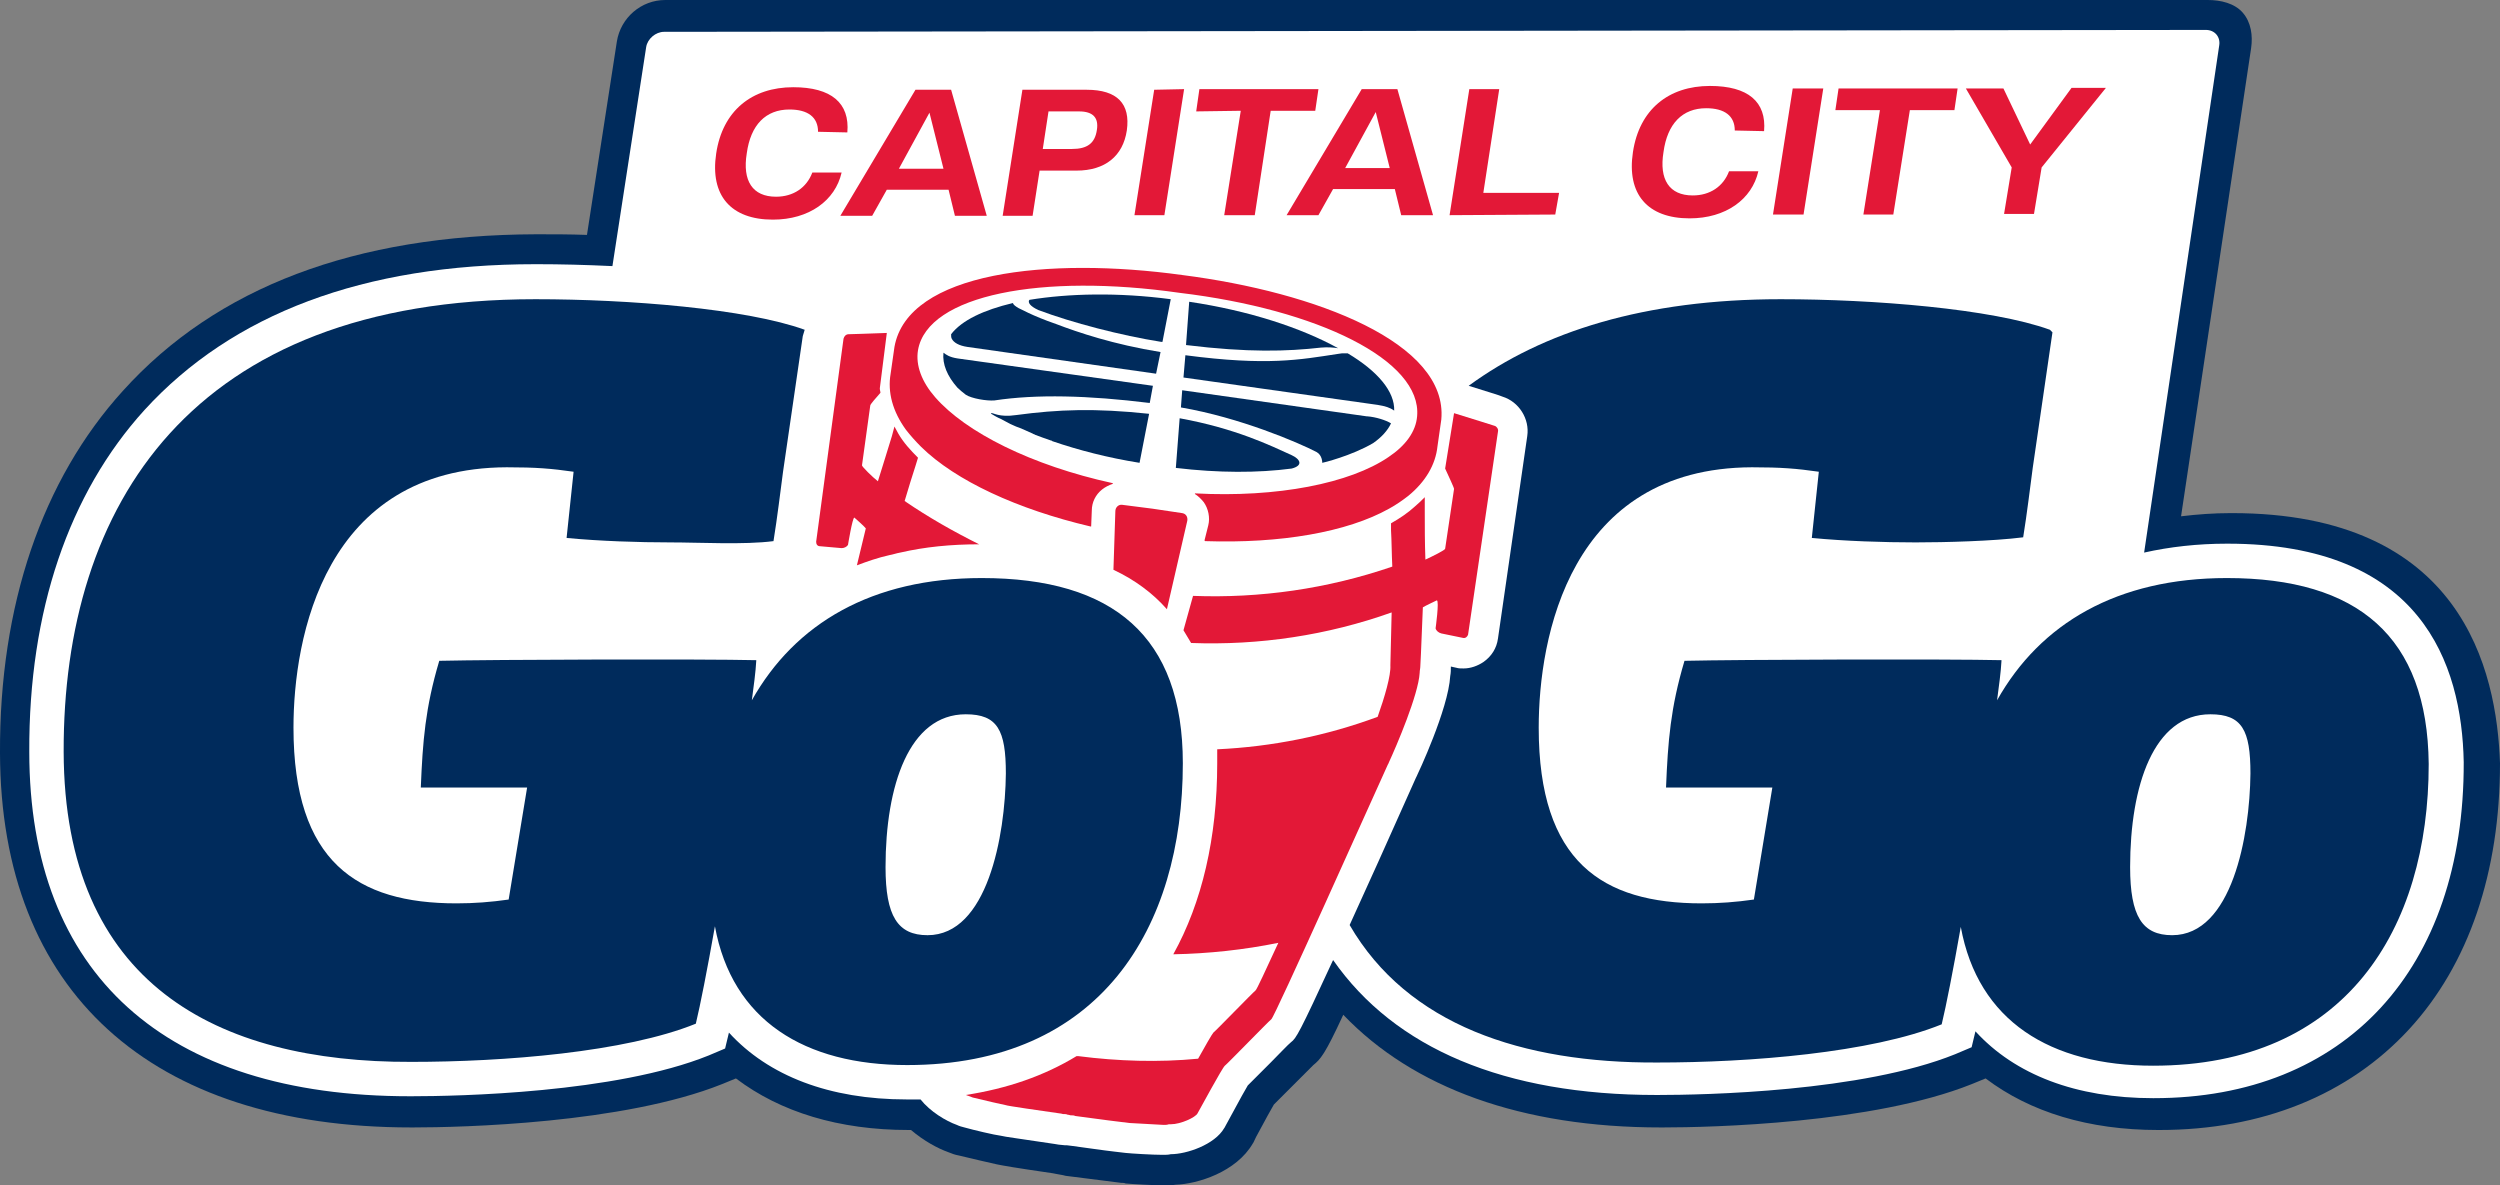 <svg xmlns="http://www.w3.org/2000/svg" xmlns:xlink="http://www.w3.org/1999/xlink" version="1.1" id="Layer_2_00000092415452623237317540000011307826403463564184_" x="0px" y="0px" style="enable-background:new 0 0 400 400;" xml:space="preserve" viewBox="4.1 107 392.7 186.2">
<rect x="4.1" y="107" width="392.7" height="186.2" fill="#808080" stroke="none"/>
<style type="text/css">
	.st0{fill:#002B5C;}
	.st1{fill:#FFFFFF;}
	.st2{fill:#E31837;}
</style>
<g>
	<g>
		<path class="st0" d="M354.7,187.6L354.7,187.6h-0.2c-2.7,0-5.3,0.2-7.8,0.5l11-73.5c0.3-2,0-4.1-1.3-5.6s-3.5-2-5.5-2l0,0H108.6    c-3.8,0-7,2.8-7.6,6.5l-4.7,30.4c-2.7-0.1-5.3-0.1-7.7-0.1h-0.3c-28.4,0.1-50.2,8.3-64.9,24.6c-12.7,14-19.4,33.7-19.3,56.9    c0.1,37.4,23.6,58.8,64.6,58.8h0.1H69c7.5,0,33-0.6,48.5-6.8l2.2-0.9c7,5.3,16.2,8.1,27.1,8.1h0.1h0.1c0.1,0,0.1,0,0.2,0    c2,1.7,4.2,2.9,5.9,3.5c0.5,0.2,1,0.4,1.6,0.5c1.6,0.4,5.1,1.2,6,1.4c1,0.2,2.6,0.5,8.8,1.4l0.5,0.1l1.1,0.2l0.4,0.1l0.8,0.1    l7.9,1l0,0c0.3,0,0.5,0,0.7,0.1c1,0.1,4.6,0.3,6.2,0.3h0.1c0.5,0,1,0,1.5-0.1c3.5-0.1,9.6-2,12.2-6.5c0.1-0.1,0.2-0.4,0.5-1    c1.6-3,2.4-4.4,2.8-5.1c0.6-0.6,1.5-1.5,3-3l0.2-0.2c0.7-0.7,2.4-2.4,3-3c1.1-0.9,1.8-1.6,4.7-7.9c11,11.5,28,17.7,49.9,17.7h0.1    h0.2c7.5,0,33-0.6,48.5-6.8l2.2-0.9c7,5.3,16.2,8.1,27.1,8.1h0.1h0.1c16.1,0,29.7-5.5,39.2-15.8c9.4-10.2,14.3-24.7,14.3-41.8    C396.3,212.2,390.8,187.6,354.7,187.6z"/>
	</g>
	<path class="st1" d="M354,192.4h-0.1c-4.6,0-9,0.5-13,1.4l11.8-79.7c0.2-1.3-0.7-2.4-2.1-2.4L108.4,112c-1.3,0-2.6,1.1-2.8,2.4   l-5.3,34.4c-4.2-0.2-8.2-0.3-11.8-0.3h-0.3c-27,0-47.6,7.8-61.4,22.9C14.9,184.5,8.6,203,8.7,225.1c0,34.9,21.3,54.1,59.8,54.1h0.2   c7.3,0,32.1-0.5,46.7-6.4l2.6-1.1l0.6-2.5c6.2,6.8,15.8,10.5,27.9,10.5h0.1c0.7,0,1.4,0,2.1,0c1.5,1.9,4,3.4,5.7,4   c0.4,0.2,0.8,0.3,1.2,0.4c1.4,0.4,4.8,1.2,5.7,1.3c0.8,0.2,2.6,0.4,8.5,1.3l0.6,0.1l1,0.1h0.3l0.8,0.1l2.9,0.4l0,0   c3.5,0.5,4.8,0.6,5.5,0.7c0.9,0.1,4.3,0.3,5.8,0.3h0.1c0.4,0,0.8,0,1.2-0.1c2.5,0,6.9-1.5,8.4-4.1c0.1-0.1,0.2-0.4,0.5-0.9   c2.1-3.9,2.9-5.3,3.2-5.8c0.5-0.5,1.4-1.4,3.4-3.4l0.2-0.2c1.1-1.1,2.8-2.9,3.2-3.2c0.8-0.6,1.3-1.4,6.6-12.9   c9.7,13.9,26.9,21.2,50.8,21.2h0.2c7.3,0,32.1-0.5,46.7-6.4l2.6-1.1l0.6-2.5c6.2,6.8,15.8,10.5,27.9,10.5h0.1   c30.1,0,48.8-20.3,48.7-52.8C390.8,211.2,384.4,192.4,354,192.4z"/>
	<path class="st0" d="M353.9,197.8c-17.2,0-29.3,7.1-36.1,19.2c0.3-2.3,0.6-4.4,0.7-6.3c-8.3-0.2-41.4-0.1-49.8,0.1   c-2.2,7.4-2.6,12.6-2.9,19.9h16.7l-2.9,17.6c-2.8,0.4-5.4,0.6-8.2,0.6c-15.6,0-25.6-6.5-25.6-27.6c0-14.1,4.8-40.8,33.5-40.9   c4.6,0,7,0.2,10.5,0.7l-1.1,10.4c5.2,0.5,11.3,0.7,16.3,0.7c4.6,0,12.2-0.2,16.9-0.8c0.6-3.7,1.1-7.9,1.5-10.9l3.1-21.3l-0.4-0.4   c-9.1-3.3-27.7-4.8-42.3-4.8c-21.4,0-37.4,5.1-49,13.6c2.2,0.7,5.2,1.6,5.3,1.7c2.6,0.8,4.3,3.5,3.9,6.2l-4.6,31.8   c-0.2,1.5-1,2.8-2.3,3.7c-0.9,0.6-2,1-3.1,1c-0.4,0-0.8,0-1.1-0.1l-0.9-0.2v0.1c0,0.4,0,0.9-0.1,1.4c-0.3,5.2-5.1,15.4-5.3,15.8   l-0.1,0.2c-4.4,9.9-7.8,17.4-10.4,23.1c9.1,15.7,27.1,21.7,48.3,21.6c14.5,0,33.6-1.5,44.7-6c0.7-2.9,1.8-8.5,3-15.3   c2.7,14.8,14.1,21.8,30.2,21.8c30.3,0,43.3-21.5,43.3-47.4C385.4,207,374.5,197.8,353.9,197.8z M345.3,253.9c-4.7,0-6.6-3-6.6-10.7   c0-12.8,3.7-24,12.6-24c5,0,6.3,2.5,6.3,9.3C357.5,238.3,354.7,253.9,345.3,253.9z"/>
	<path class="st0" d="M158.3,197.8c-17.2,0-29.3,7.1-36.1,19.2c0.3-2.3,0.6-4.4,0.7-6.3c-8.3-0.2-41.4-0.1-49.8,0.1   c-2.2,7.4-2.6,12.6-2.9,19.9h16.7L84,248.3c-2.8,0.4-5.4,0.6-8.2,0.6c-15.6,0-25.6-6.5-25.6-27.6c0-14.1,4.8-40.8,33.5-40.9   c4.6,0,7,0.2,10.5,0.7l-1.1,10.4c5.2,0.5,11.3,0.7,16.3,0.7c4.6,0,11.6,0.4,16.2-0.2c0.6-3.7,1.1-7.9,1.5-10.9l3.1-21.3l0.3-1   c-9.1-3.3-27.6-4.8-42.3-4.8C34,154,14,186.5,14.1,225.1c0.1,36.4,24,48.8,54.6,48.7c14.5,0,33.6-1.5,44.7-6   c0.7-2.9,1.8-8.5,3-15.3c2.7,14.8,14.1,21.8,30.2,21.8c30.3,0,43.3-21.5,43.3-47.4C189.9,207,179,197.8,158.3,197.8 M149.8,253.9   c-4.7,0-6.6-3-6.6-10.7c0-12.8,3.7-24,12.6-24c5,0,6.3,2.5,6.3,9.3C162,238.3,159.2,253.9,149.8,253.9"/>
	<g>
		<g>
			<path class="st2" d="M132.6,127.7c0-2.3-1.6-3.5-4.5-3.5c-3.7,0-6.1,2.4-6.7,6.9c-0.7,4.3,0.9,6.8,4.6,6.8c2.7,0,4.8-1.4,5.7-3.8     h4.6c-1,4.4-5.1,7.4-10.8,7.4c-6.6,0-9.9-3.8-8.9-10.4c1-6.7,5.6-10.4,12.1-10.4c6,0,8.9,2.5,8.5,7.1L132.6,127.7z"/>
			<path class="st2" d="M153.5,121.1l5.6,19.8h-5l-1-4.1h-9.7l-2.3,4.1h-5l11.8-19.8L153.5,121.1z M145.3,133.5h7l-2.2-8.8     L145.3,133.5z"/>
			<path class="st2" d="M174.8,121.1c4.8,0,6.9,2.2,6.3,6.4c-0.6,4-3.4,6.3-7.9,6.3h-5.8l-1.1,7.1h-4.7l3.1-19.8L174.8,121.1z      M167.9,130.4h4.6c2.4,0,3.6-0.9,3.9-3c0.3-1.9-0.6-2.9-2.8-2.9h-4.8L167.9,130.4z"/>
			<polygon class="st2" points="190.1,121 187,140.8 182.3,140.8 185.4,121.1    "/>
			<polygon class="st2" points="211.2,121 210.7,124.4 203.7,124.4 201.2,140.8 196.4,140.8 199,124.4 192,124.5 192.5,121    "/>
			<path class="st2" d="M223.6,121l5.6,19.8h-5l-1-4.1h-9.7l-2.3,4.1h-5L218,121H223.6z M215.4,133.4h7l-2.2-8.8L215.4,133.4z"/>
			<polygon class="st2" points="239.6,121 237.1,137.3 249,137.3 248.4,140.7 231.8,140.8 234.9,121    "/>
		</g>
		<g>
			<path class="st2" d="M276.6,127.5c0-2.3-1.6-3.5-4.5-3.5c-3.7,0-6.1,2.4-6.7,6.9c-0.7,4.3,0.9,6.8,4.6,6.8c2.7,0,4.8-1.4,5.7-3.8     h4.6c-1,4.4-5.1,7.4-10.8,7.4c-6.6,0-9.9-3.8-8.9-10.4c1-6.7,5.6-10.4,12.1-10.4c6,0,8.9,2.5,8.5,7.1L276.6,127.5z"/>
			<polygon class="st2" points="290.5,120.9 287.4,140.7 282.6,140.7 285.7,120.9    "/>
			<polygon class="st2" points="311.6,120.9 311.1,124.3 304.1,124.3 301.5,140.7 296.8,140.7 299.4,124.3 292.4,124.3 292.9,120.9         "/>
			<polygon class="st2" points="318.8,120.9 323,129.7 329.5,120.8 334.9,120.8 324.8,133.3 323.6,140.6 318.9,140.6 320.1,133.3      312.9,120.9    "/>
		</g>
	</g>
	<g>
		<path class="st2" d="M222.7,203.2l-0.2,8.3c0.1,1.6-0.9,5-2,8.1c-8.1,3-16.6,4.7-25.2,5.1c0,0.7,0,1.5,0,2.2    c0,11.7-2.4,21.9-6.9,30c5.5-0.1,11.1-0.7,16.5-1.8c-2,4.3-3.4,7.4-3.6,7.5c-0.4,0.3-6.2,6.3-6.6,6.6c-0.2,0.2-1.4,2.3-2.4,4.1    c-6.2,0.6-12.6,0.4-18.8-0.4l0,0l0,0l0,0c-0.1,0-0.2,0-0.3,0c-5.1,3.1-10.9,5.1-17.4,6.1c0.1,0,0.2,0.1,0.3,0.1    c0.3,0.1,0.5,0.2,0.8,0.3c1.6,0.4,5.1,1.2,5.2,1.2c0.1,0.1,5.7,0.9,8.5,1.3c0.2,0,0.4,0.1,0.5,0.1l0,0h0.1l0,0l0,0l0,0h0.1l0,0    c0.1,0,0.3,0,0.5,0.1c0.2,0,0.4,0.1,0.5,0.1l0,0h0.1l0,0l0,0l0,0h0.1l0,0c0.1,0,0.3,0,0.5,0.1c2.8,0.4,8.4,1.1,8.5,1.1    s3.7,0.2,5.4,0.3c0.3,0,0.5,0,0.8-0.1c0.1,0,0.2,0,0.3,0c1.6,0,3.9-1.1,4.2-1.7c0.3-0.5,3.9-7.2,4.3-7.5c0.4-0.3,6.8-6.9,7.3-7.3    c0.5-0.3,15.7-34.3,18.3-40c0.1-0.1,0.1-0.2,0.1-0.2c1.3-2.8,4.7-10.8,4.9-14.2c0-0.4,0.1-0.7,0.1-1l0.1-2l0.3-7.3    c0.3-0.2,2.2-1.1,2.2-1.1c0.4,0.1-0.2,4.4-0.2,4.4c0.1,0.4,0.5,0.7,0.9,0.8l3.4,0.7c0.4,0.1,0.7-0.2,0.8-0.5l4.7-31.9    c0.1-0.4-0.2-0.8-0.5-0.9c0,0-4.1-1.3-6.4-2l-1.4,8.7c0.5,1.1,1.4,3,1.4,3.2l-1.4,9.4c0,0.2-2,1.2-3.1,1.7    c-0.1-2.6-0.1-5.4-0.1-7.5v-2.3c-0.5,0.5-1,1-1.6,1.5c-1.1,1-2.3,1.8-3.7,2.6v1.1c0.1,1.6,0.1,3.7,0.2,5.7    c-10.2,3.5-20.8,5-31.3,4.6L190,206c0.4,0.7,0.8,1.3,1.2,2C201.9,208.4,212.6,206.8,222.7,203.2z"/>
		<path class="st2" d="M146.2,185.7c0.6-2,1.2-4,1.7-5.5l0.4-1.3c-1.2-1.2-2.3-2.4-3.1-3.8c-0.2-0.4-0.4-0.7-0.6-1.1l-0.4,1.5    c-0.6,1.9-1.4,4.6-2.2,7.1c-0.9-0.7-2.5-2.3-2.5-2.5l1.3-9.4c0-0.2,0.9-1.2,1.6-2c0-0.2-0.1-0.4-0.1-0.7l1.1-8.7    c-2.4,0.1-6,0.2-6,0.2c-0.4,0-0.7,0.3-0.8,0.7l-4.3,31.9c0,0.4,0.2,0.7,0.6,0.7l3.4,0.3c0.4,0,0.8-0.2,1-0.5c0,0,0.7-4.3,1-4.3    c0,0,1.6,1.4,1.8,1.7l-1.4,5.8c1.6-0.6,3.3-1.2,5.1-1.6c0.6-0.1,1.1-0.3,1.7-0.4c3.9-0.9,8-1.3,12.4-1.3    C153.9,190.5,150,188.3,146.2,185.7z"/>
		<path class="st2" d="M189.8,150.2L189.8,150.2L189.8,150.2c-21-2.9-43.1-0.5-45.2,11.3c-0.1,0.7-0.6,4.2-0.6,4.2    c-0.5,2.9,0.3,5.9,2.4,8.8c0.7,0.9,1.5,1.8,2.4,2.7c5.4,5.3,15.1,9.8,26.6,12.5h0.1l0.1-2.5c0-1.3,0.6-2.5,1.6-3.3    c0.5-0.4,1.1-0.7,1.7-0.9c0,0,0,0,0-0.1c-12.8-2.8-23.1-8-27.9-13.5c-2.1-2.4-3.1-5-2.7-7.4c1.5-8.7,19.5-12.1,41.1-9l0,0l0,0    c21.7,2.6,38.1,10.6,37.3,19.4c-0.2,2.4-1.8,4.6-4.5,6.4c-6,4.1-17.4,6.4-30.4,5.7c0,0,0,0,0,0.1c0.5,0.3,1,0.8,1.4,1.3    c0.7,1,1,2.4,0.7,3.6l-0.6,2.4c0,0,0,0,0.1,0.1c11.8,0.4,22.3-1.4,28.9-5.1c1.1-0.6,2.1-1.3,3-2c2.7-2.2,4.3-4.9,4.6-7.8    c0,0,0.5-3.5,0.6-4.2C231.6,160.9,210.9,152.9,189.8,150.2z"/>
		<path class="st2" d="M187.4,202.7l3.2-13.9c0.1-0.6-0.2-1.1-0.8-1.2l-4.7-0.7l0,0l0,0l-4.7-0.6c-0.6-0.1-1.1,0.4-1.1,1l-0.3,9.2    C182.4,198.1,185.2,200.2,187.4,202.7z"/>
	</g>
	<g>
		<path class="st0" d="M211.6,161.6c1.1-0.1,2.1,0,2.7,0.1c-5.8-3.2-14-5.9-23.4-7.3l-0.5,6.8C200.2,162.4,206.3,162.2,211.6,161.6z    "/>
		<path class="st0" d="M165.8,154.1c-0.3,0.4,0.1,1,1.4,1.6c5.3,2,13,4,19.3,5h0.2l1.3-6.7C179.7,152.9,171.9,153.1,165.8,154.1z"/>
		<path class="st0" d="M190,166.3l30.5,4.3c1.2,0.2,1.9,0.4,2.6,0.9c0.1-3-2.6-6.2-7.3-9c-0.3,0-0.6,0-0.9,0l-0.7,0.1    c-5.9,0.9-11,1.9-23.9,0.2L190,166.3z"/>
		<path class="st0" d="M164.1,155.4c-0.5-0.3-0.8-0.5-0.9-0.8c-4.6,1.1-8,2.7-9.7,4.9c0,0.3,0,0.5,0.1,0.7c0.3,0.6,1.1,1.1,2.5,1.3    l29.6,4.2l0.7-3.4c-7.4-1.2-13-3.1-16.4-4.4C166.2,156.6,164.2,155.4,164.1,155.4z"/>
		<path class="st0" d="M189.6,171c9.3,1.6,18.4,5.5,21.3,7c0.9,0.5,0.9,1.6,0.9,1.7c0.1,0,4.6-1.1,8-3.1c1.3-0.9,2.3-2,2.8-3.1    c-0.8-0.5-2.4-1-3.7-1.1h-0.1l0,0l-29-4.1L189.6,171z"/>
		<path class="st0" d="M152.3,162.4c-0.2,1.8,0.6,3.7,2.2,5.5c0.4,0.4,0.8,0.7,1.3,1.1c0.9,0.6,3.3,1,4.5,0.9    c6.6-1,14.7-0.8,24.4,0.4l0.5-2.7l-30.7-4.3C153.2,163.1,152.7,162.7,152.3,162.4z"/>
		<path class="st0" d="M163.7,172.2c-2.7,0.4-3.6-0.4-3.9-0.3c-0.1,0,0,0,0,0.1c0.5,0.3,1,0.6,1.5,0.8c0.5,0.3,1,0.5,1.5,0.8    c0.3,0.1,0.6,0.3,0.9,0.4c0.3,0.1,0.5,0.2,0.8,0.3c0.6,0.3,1.2,0.5,1.8,0.8c0.1,0.1,0.3,0.1,0.4,0.2c0.8,0.3,1.6,0.6,2.5,0.9    c0.1,0,0.1,0,0.2,0.1c4.1,1.4,8.7,2.6,13.7,3.4l1.5-7.7C176.1,171.1,170.4,171.3,163.7,172.2z"/>
		<path class="st0" d="M207,180.6c1.9-0.5,1.3-1.5,0-2.1c-3.3-1.5-8.8-4.2-17.6-5.8l-0.6,7.8C195.5,181.3,201.7,181.3,207,180.6z"/>
	</g>
</g>
</svg>